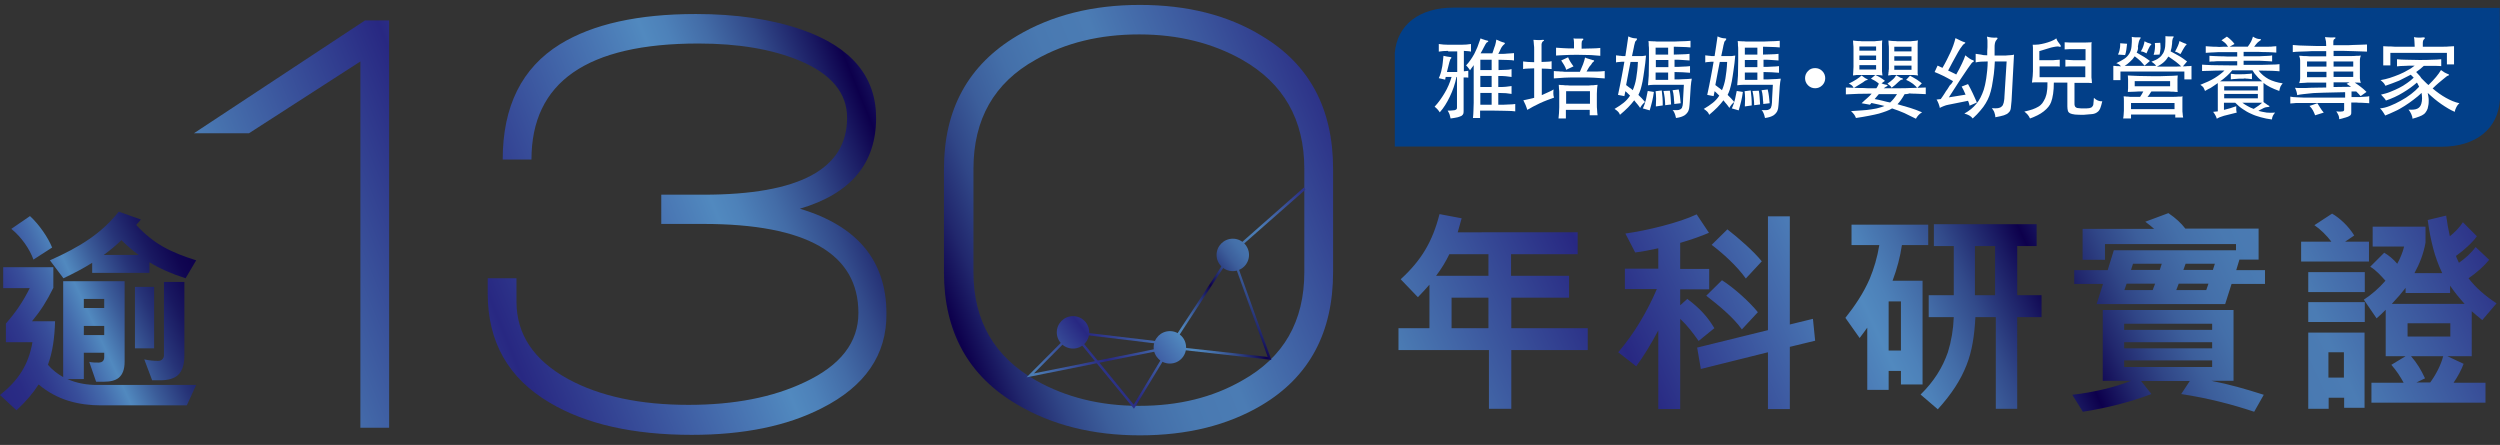 <?xml version="1.0" encoding="utf-8"?>
<!-- Generator: Adobe Illustrator 26.0.0, SVG Export Plug-In . SVG Version: 6.00 Build 0)  -->
<svg version="1.1" id="Layer_1" xmlns="http://www.w3.org/2000/svg" xmlns:xlink="http://www.w3.org/1999/xlink" x="0px" y="0px"
	 viewBox="0 0 1017 181" style="enable-background:new 0 0 1017 181;" xml:space="preserve">
<rect x="0" y="0" width="1017" height="181" fill="#333333" stroke="none"/>
<style type="text/css">
	.st0{fill:#023F88;}
	.st1{fill:url(#SVGID_1_);}
	.st2{fill:url(#SVGID_00000140715276369313392440000005322792468938969274_);}
	.st3{fill:url(#SVGID_00000004522572549190120580000001972914281856087944_);}
	.st4{fill:url(#SVGID_00000068666540623730807540000012736038775817731971_);}
	.st5{fill:url(#SVGID_00000039854179976355792120000014793725809921449609_);}
	.st6{fill:url(#SVGID_00000017510062936627619140000014334567102350597261_);}
	.st7{fill:url(#SVGID_00000168109968962036676830000017168212750720089761_);}
	.st8{fill:url(#SVGID_00000181070359014124865450000006573354684180033942_);}
	.st9{fill:#FFFFFF;}
	.st10{fill:url(#SVGID_00000102502775027342095960000008015647814559585685_);}
	.st11{fill:url(#SVGID_00000172416346941133455210000003167156294465768376_);}
</style>
<g>
	<path class="st0" d="M1016.9,3.2L591.3,3.1c-14,0-22.9,7-23.9,18.4l0,38.1L993,59.7c14.3,0,23.3-7.3,24-19.4L1016.9,3.2z"/>
	<g>
		<g>
			
				<linearGradient id="SVGID_1_" gradientUnits="userSpaceOnUse" x1="125.999" y1="168.312" x2="524.012" y2="6.696" gradientTransform="matrix(1 0 0 1 0 2)">
				<stop  offset="0" style="stop-color:#4B7CB4"/>
				<stop  offset="0.201" style="stop-color:#282882"/>
				<stop  offset="0.43" style="stop-color:#5189BF"/>
				<stop  offset="0.452" style="stop-color:#4D81B9"/>
				<stop  offset="0.486" style="stop-color:#436CA7"/>
				<stop  offset="0.528" style="stop-color:#324A8A"/>
				<stop  offset="0.575" style="stop-color:#1A1A62"/>
				<stop  offset="0.598" style="stop-color:#0D004C"/>
				<stop  offset="0.6" style="stop-color:#0E024E"/>
				<stop  offset="0.632" style="stop-color:#21276D"/>
				<stop  offset="0.665" style="stop-color:#304687"/>
				<stop  offset="0.699" style="stop-color:#3C5E9B"/>
				<stop  offset="0.736" style="stop-color:#446FA9"/>
				<stop  offset="0.776" style="stop-color:#4979B1"/>
				<stop  offset="0.825" style="stop-color:#4B7CB4"/>
				<stop  offset="0.916" style="stop-color:#3C589E"/>
				<stop  offset="1" style="stop-color:#2D3388"/>
			</linearGradient>
			<path class="st1" d="M146.6,174v-149l-45.3,29.2H78.9l69.6-45.9h9.8V174H146.6z"/>
			
				<linearGradient id="SVGID_00000114065230901540814030000014271001566252303521_" gradientUnits="userSpaceOnUse" x1="125.999" y1="168.312" x2="524.012" y2="6.696" gradientTransform="matrix(1 0 0 1 0 2)">
				<stop  offset="0" style="stop-color:#4B7CB4"/>
				<stop  offset="0.201" style="stop-color:#282882"/>
				<stop  offset="0.43" style="stop-color:#5189BF"/>
				<stop  offset="0.452" style="stop-color:#4D81B9"/>
				<stop  offset="0.486" style="stop-color:#436CA7"/>
				<stop  offset="0.528" style="stop-color:#324A8A"/>
				<stop  offset="0.575" style="stop-color:#1A1A62"/>
				<stop  offset="0.598" style="stop-color:#0D004C"/>
				<stop  offset="0.6" style="stop-color:#0E024E"/>
				<stop  offset="0.632" style="stop-color:#21276D"/>
				<stop  offset="0.665" style="stop-color:#304687"/>
				<stop  offset="0.699" style="stop-color:#3C5E9B"/>
				<stop  offset="0.736" style="stop-color:#446FA9"/>
				<stop  offset="0.776" style="stop-color:#4979B1"/>
				<stop  offset="0.825" style="stop-color:#4B7CB4"/>
				<stop  offset="0.916" style="stop-color:#3C589E"/>
				<stop  offset="1" style="stop-color:#2D3388"/>
			</linearGradient>
			<path style="fill:url(#SVGID_00000114065230901540814030000014271001566252303521_);" d="M334.2,166.1
				c-14.1,7.2-31.7,10.8-52.8,10.8c-23.9,0-43.2-4.4-57.8-13.1c-16.8-9.9-25.2-24.7-25.2-44.4v-6.2h11.7v9.5c0,13.3,7,23.8,21,31.5
				c12.9,7,29.2,10.5,49,10.5c18.6,0,34.4-3.1,47.2-9.2c14.6-6.8,21.9-16.2,21.9-28.2c0-24.1-21-36.2-63.1-36.2h-17.1V79.2h17.2
				c39,0,58.4-10.4,58.4-31.3c0-10.1-6.5-17.9-19.5-23.3c-11.1-4.6-24.8-6.9-41-6.9c-45.3,0-67.9,15.7-67.9,47.2h-11.7
				c0-21.7,7.8-37.3,23.3-46.9c13.3-8.2,31.8-12.3,55.3-12.3c16.4,0,30.8,2.1,43.1,6.4c20.1,7,30.2,19,30.2,35.9
				c0,18.5-10.3,30.8-31,36.9c23.4,7,35.2,21.2,35.2,42.6C360.8,144.3,351.9,157.2,334.2,166.1z"/>
			
				<linearGradient id="SVGID_00000028314699368967977720000010373782173619688624_" gradientUnits="userSpaceOnUse" x1="125.999" y1="168.312" x2="524.012" y2="6.696" gradientTransform="matrix(1 0 0 1 0 2)">
				<stop  offset="0" style="stop-color:#4B7CB4"/>
				<stop  offset="0.201" style="stop-color:#282882"/>
				<stop  offset="0.43" style="stop-color:#5189BF"/>
				<stop  offset="0.452" style="stop-color:#4D81B9"/>
				<stop  offset="0.486" style="stop-color:#436CA7"/>
				<stop  offset="0.528" style="stop-color:#324A8A"/>
				<stop  offset="0.575" style="stop-color:#1A1A62"/>
				<stop  offset="0.598" style="stop-color:#0D004C"/>
				<stop  offset="0.6" style="stop-color:#0E024E"/>
				<stop  offset="0.632" style="stop-color:#21276D"/>
				<stop  offset="0.665" style="stop-color:#304687"/>
				<stop  offset="0.699" style="stop-color:#3C5E9B"/>
				<stop  offset="0.736" style="stop-color:#446FA9"/>
				<stop  offset="0.776" style="stop-color:#4979B1"/>
				<stop  offset="0.825" style="stop-color:#4B7CB4"/>
				<stop  offset="0.916" style="stop-color:#3C589E"/>
				<stop  offset="1" style="stop-color:#2D3388"/>
			</linearGradient>
			<path style="fill:url(#SVGID_00000028314699368967977720000010373782173619688624_);" d="M463.7,177.1c-19.2,0-35.9-4.2-50-12.6
				C393.9,152.9,384,135,384,110.7v-42c0-24.3,9.9-42.3,29.7-54.1C427.8,6.2,444.5,2,463.7,2c19.3,0,35.9,4.2,49.6,12.6
				c19.3,11.5,29,29.5,29,54.1v42c0,24.6-9.7,42.6-29,54.1C499.5,173,483,177.1,463.7,177.1z M530.6,68.7c0-20-8.4-34.8-25.3-44.4
				c-12.1-6.8-26-10.3-41.9-10.3c-16,0-30,3.4-42.1,10.3c-16.9,9.4-25.3,24.2-25.3,44.4v42c0,19.8,8.5,34.5,25.5,44.1
				c12.1,6.8,26,10.3,41.9,10.3c16,0,29.9-3.4,41.9-10.3c16.9-9.4,25.3-24.1,25.3-44.1V68.7z"/>
		</g>
	</g>
	<g>
		
			<linearGradient id="SVGID_00000088831023024950684860000011529497392607070378_" gradientUnits="userSpaceOnUse" x1="430.907" y1="164.62" x2="534.645" y2="84.699">
			<stop  offset="0" style="stop-color:#4B7CB4"/>
			<stop  offset="0.201" style="stop-color:#282882"/>
			<stop  offset="0.43" style="stop-color:#5189BF"/>
			<stop  offset="0.452" style="stop-color:#4D81B9"/>
			<stop  offset="0.486" style="stop-color:#436CA7"/>
			<stop  offset="0.528" style="stop-color:#324A8A"/>
			<stop  offset="0.575" style="stop-color:#1A1A62"/>
			<stop  offset="0.598" style="stop-color:#0D004C"/>
			<stop  offset="0.6" style="stop-color:#0E024E"/>
			<stop  offset="0.632" style="stop-color:#21276D"/>
			<stop  offset="0.665" style="stop-color:#304687"/>
			<stop  offset="0.699" style="stop-color:#3C5E9B"/>
			<stop  offset="0.736" style="stop-color:#446FA9"/>
			<stop  offset="0.776" style="stop-color:#4979B1"/>
			<stop  offset="0.825" style="stop-color:#4B7CB4"/>
			<stop  offset="0.916" style="stop-color:#3C589E"/>
			<stop  offset="1" style="stop-color:#2D3388"/>
		</linearGradient>
		<polygon style="fill:url(#SVGID_00000088831023024950684860000011529497392607070378_);" points="461.3,166.3 436.1,135.5 
			436.9,134.9 461.2,164.6 475.4,141.1 500.7,102.5 530.4,76.3 531.1,77.1 501.4,103.2 476.3,141.6 		"/>
		
			<linearGradient id="SVGID_00000124158109474210410920000010767702019049782693_" gradientUnits="userSpaceOnUse" x1="436.34" y1="171.672" x2="540.078" y2="91.751">
			<stop  offset="0" style="stop-color:#4B7CB4"/>
			<stop  offset="0.201" style="stop-color:#282882"/>
			<stop  offset="0.43" style="stop-color:#5189BF"/>
			<stop  offset="0.452" style="stop-color:#4D81B9"/>
			<stop  offset="0.486" style="stop-color:#436CA7"/>
			<stop  offset="0.528" style="stop-color:#324A8A"/>
			<stop  offset="0.575" style="stop-color:#1A1A62"/>
			<stop  offset="0.598" style="stop-color:#0D004C"/>
			<stop  offset="0.6" style="stop-color:#0E024E"/>
			<stop  offset="0.632" style="stop-color:#21276D"/>
			<stop  offset="0.665" style="stop-color:#304687"/>
			<stop  offset="0.699" style="stop-color:#3C5E9B"/>
			<stop  offset="0.736" style="stop-color:#446FA9"/>
			<stop  offset="0.776" style="stop-color:#4979B1"/>
			<stop  offset="0.825" style="stop-color:#4B7CB4"/>
			<stop  offset="0.916" style="stop-color:#3C589E"/>
			<stop  offset="1" style="stop-color:#2D3388"/>
		</linearGradient>
		<polygon style="fill:url(#SVGID_00000124158109474210410920000010767702019049782693_);" points="417.6,153.5 436.3,134.7 
			474.1,139.2 474,140.2 436.7,135.7 420.6,151.9 475.8,140.8 515.7,145.2 500.6,103 501.5,102.7 517.2,146.4 475.9,141.8 		"/>
		
			<linearGradient id="SVGID_00000092440078990509213690000003751722451659824575_" gradientUnits="userSpaceOnUse" x1="427.772" y1="160.55" x2="531.51" y2="80.629">
			<stop  offset="0" style="stop-color:#4B7CB4"/>
			<stop  offset="0.201" style="stop-color:#282882"/>
			<stop  offset="0.43" style="stop-color:#5189BF"/>
			<stop  offset="0.452" style="stop-color:#4D81B9"/>
			<stop  offset="0.486" style="stop-color:#436CA7"/>
			<stop  offset="0.528" style="stop-color:#324A8A"/>
			<stop  offset="0.575" style="stop-color:#1A1A62"/>
			<stop  offset="0.598" style="stop-color:#0D004C"/>
			<stop  offset="0.6" style="stop-color:#0E024E"/>
			<stop  offset="0.632" style="stop-color:#21276D"/>
			<stop  offset="0.665" style="stop-color:#304687"/>
			<stop  offset="0.699" style="stop-color:#3C5E9B"/>
			<stop  offset="0.736" style="stop-color:#446FA9"/>
			<stop  offset="0.776" style="stop-color:#4979B1"/>
			<stop  offset="0.825" style="stop-color:#4B7CB4"/>
			<stop  offset="0.916" style="stop-color:#3C589E"/>
			<stop  offset="1" style="stop-color:#2D3388"/>
		</linearGradient>
		<circle style="fill:url(#SVGID_00000092440078990509213690000003751722451659824575_);" cx="501.5" cy="103.7" r="6.6"/>
		
			<linearGradient id="SVGID_00000183948082619440198590000018098613203923804832_" gradientUnits="userSpaceOnUse" x1="418.775" y1="148.872" x2="522.513" y2="68.951">
			<stop  offset="0" style="stop-color:#4B7CB4"/>
			<stop  offset="0.201" style="stop-color:#282882"/>
			<stop  offset="0.43" style="stop-color:#5189BF"/>
			<stop  offset="0.452" style="stop-color:#4D81B9"/>
			<stop  offset="0.486" style="stop-color:#436CA7"/>
			<stop  offset="0.528" style="stop-color:#324A8A"/>
			<stop  offset="0.575" style="stop-color:#1A1A62"/>
			<stop  offset="0.598" style="stop-color:#0D004C"/>
			<stop  offset="0.6" style="stop-color:#0E024E"/>
			<stop  offset="0.632" style="stop-color:#21276D"/>
			<stop  offset="0.665" style="stop-color:#304687"/>
			<stop  offset="0.699" style="stop-color:#3C5E9B"/>
			<stop  offset="0.736" style="stop-color:#446FA9"/>
			<stop  offset="0.776" style="stop-color:#4979B1"/>
			<stop  offset="0.825" style="stop-color:#4B7CB4"/>
			<stop  offset="0.916" style="stop-color:#3C589E"/>
			<stop  offset="1" style="stop-color:#2D3388"/>
		</linearGradient>
		<circle style="fill:url(#SVGID_00000183948082619440198590000018098613203923804832_);" cx="436.5" cy="135.2" r="6.6"/>
		
			<linearGradient id="SVGID_00000091706662950767413630000009982113784527040143_" gradientUnits="userSpaceOnUse" x1="436.384" y1="171.729" x2="540.123" y2="91.809">
			<stop  offset="0" style="stop-color:#4B7CB4"/>
			<stop  offset="0.201" style="stop-color:#282882"/>
			<stop  offset="0.43" style="stop-color:#5189BF"/>
			<stop  offset="0.452" style="stop-color:#4D81B9"/>
			<stop  offset="0.486" style="stop-color:#436CA7"/>
			<stop  offset="0.528" style="stop-color:#324A8A"/>
			<stop  offset="0.575" style="stop-color:#1A1A62"/>
			<stop  offset="0.598" style="stop-color:#0D004C"/>
			<stop  offset="0.6" style="stop-color:#0E024E"/>
			<stop  offset="0.632" style="stop-color:#21276D"/>
			<stop  offset="0.665" style="stop-color:#304687"/>
			<stop  offset="0.699" style="stop-color:#3C5E9B"/>
			<stop  offset="0.736" style="stop-color:#446FA9"/>
			<stop  offset="0.776" style="stop-color:#4979B1"/>
			<stop  offset="0.825" style="stop-color:#4B7CB4"/>
			<stop  offset="0.916" style="stop-color:#3C589E"/>
			<stop  offset="1" style="stop-color:#2D3388"/>
		</linearGradient>
		<circle style="fill:url(#SVGID_00000091706662950767413630000009982113784527040143_);" cx="475.9" cy="141.3" r="6.6"/>
	</g>
	<g>
		<path class="st9" d="M589.1,20.7c-1.4,0-2.6,0.1-3.8,0.3v-3.1c1.2,0.2,2.5,0.3,3.8,0.3h5.5c1.3,0,2.6-0.1,3.8-0.3v3.1
			c-0.5-0.1-1-0.2-1.4-0.2c-0.5,0-1-0.1-1.5-0.1v8.3c0.3,0,0.7-0.1,1-0.1c0.3,0,0.6-0.1,0.8-0.1v2.8c-0.3,0-0.5-0.1-0.9-0.1
			c-0.3,0-0.6,0-1,0v13.4c0,0.5,0,1-0.1,1.3c-0.1,0.3-0.3,0.6-0.7,0.9c-0.4,0.2-0.9,0.4-1.6,0.6c-0.7,0.2-1.7,0.3-2.9,0.5
			c-0.1-0.6-0.3-1.1-0.4-1.6c-0.2-0.5-0.4-1-0.8-1.6c0.9,0,1.6,0,2.1-0.1c0.5,0,0.9-0.1,1.1-0.2c0.3-0.1,0.4-0.3,0.5-0.4
			c0.1-0.2,0.1-0.4,0.1-0.7V31.3h-0.2c-0.6,2.9-1.5,5.5-2.7,8c-1.2,2.5-2.5,4.6-4.1,6.4c-0.5-0.8-1.2-1.6-2.1-2.3
			c1.6-1.7,2.9-3.6,4.1-5.6c1.2-2,2.1-4.1,2.8-6.5h-2.4l-0.2,1.1l-2.6-0.6c0.3-0.6,0.5-1.2,0.7-1.8c0.2-0.6,0.4-1.3,0.5-2
			c0.2-0.7,0.3-1.5,0.4-2.4c0.1-0.9,0.2-1.8,0.3-2.9c0.5,0.1,1,0.2,1.4,0.3c0.5,0.1,0.9,0.1,1.4,0.2c0.5,0,0.6,0.3,0.1,0.8
			c-0.1,0.1-0.2,0.2-0.2,0.4c-0.1,0.2-0.2,0.5-0.3,0.9c-0.1,0.4-0.2,0.9-0.4,1.6c-0.2,0.6-0.3,1.4-0.6,2.4h4.2v-8.4H589.1z
			 M602.2,48h-3c0.1-1.1,0.2-2.1,0.2-3c0-0.9,0.1-2,0.1-3.2V26.5c-0.3,0.4-0.5,0.8-0.8,1.1c-0.3,0.4-0.5,0.7-0.7,1
			c-0.2-0.4-0.5-0.7-0.7-1c-0.2-0.3-0.5-0.6-0.9-1c0.7-0.7,1.3-1.5,1.8-2.2c0.5-0.7,1-1.5,1.5-2.4c0.4-0.9,0.9-1.8,1.3-2.8
			c0.4-1,0.8-2.2,1.3-3.6c0.4,0.2,0.8,0.4,1.3,0.5c0.5,0.2,0.9,0.3,1.4,0.4c0.6,0.1,0.6,0.4,0,0.7c-0.1,0-0.2,0.1-0.3,0.2
			c-0.1,0.1-0.2,0.3-0.4,0.6c-0.2,0.3-0.4,0.7-0.7,1.3c-0.3,0.6-0.7,1.4-1.3,2.4h4.8c0.2-0.7,0.5-1.3,0.6-1.8c0.2-0.5,0.3-1,0.5-1.4
			c0.1-0.4,0.2-0.8,0.3-1.2c0.1-0.4,0.1-0.8,0.2-1.2c0.6,0.2,1.1,0.5,1.6,0.7c0.5,0.2,1,0.4,1.5,0.5c0.2,0,0.3,0.2,0.4,0.3
			c0,0.2-0.1,0.3-0.5,0.6c-0.1,0.1-0.2,0.2-0.3,0.3c-0.1,0.1-0.2,0.3-0.4,0.5c-0.2,0.3-0.4,0.6-0.6,1.1c-0.2,0.5-0.5,1.1-0.9,1.8
			c0.5,0,1.1,0,1.7,0c0.6,0,1.2,0,1.8-0.1c0.6,0,1.1-0.1,1.6-0.1c0.5,0,0.9-0.1,1.3-0.1v3c-0.6-0.1-1.5-0.2-2.5-0.2
			c-1.1,0-2.3-0.1-3.8-0.1v4.2c1.1,0,2.1-0.1,3-0.1c0.9,0,1.7-0.1,2.3-0.3v3.2c-0.6-0.1-1.4-0.2-2.4-0.3c-0.9-0.1-1.9-0.1-3-0.1v4.5
			c1,0,2,0,3-0.1c1-0.1,1.8-0.2,2.4-0.3v3.2c-0.6-0.1-1.3-0.2-2.3-0.3c-1,0-2-0.1-3.1-0.1v4.8c1.7,0,3.1,0,4.2-0.1
			c1.1,0,2-0.1,2.7-0.2v3c-0.8-0.1-1.8-0.2-3.1-0.2c-1.3,0-3-0.1-5.3-0.1h-5.9V48z M602.2,28.5h4.6v-4.2h-4.6V28.5z M602.2,35.4h4.6
			v-4.5h-4.6V35.4z M602.2,42.6h4.6v-4.8h-4.6V42.6z"/>
		<path class="st9" d="M627.2,38.7c0.7-0.3,1.4-0.6,2.2-1c0.8-0.3,1.7-0.8,2.6-1.3c-0.1,0.6-0.1,1.1-0.1,1.7c0,0.6,0.1,1.1,0.3,1.6
			c-1.9,0.7-3.9,1.4-5.8,2.3c-1.9,0.9-3.6,1.8-5.1,2.7c-0.2-0.6-0.4-1.3-0.7-2c-0.3-0.7-0.6-1.3-0.9-1.9c0.8-0.2,1.6-0.3,2.3-0.5
			c0.7-0.2,1.4-0.3,2.1-0.5v-12c-0.9,0-1.8,0.1-2.6,0.1c-0.8,0-1.4,0.1-1.9,0.2V25c0.6,0.1,1.2,0.1,2,0.2c0.7,0,1.6,0.1,2.5,0.1
			v-2.4c0-1,0-1.9,0-2.7c0-0.7,0-1.4-0.1-1.9c0-0.5-0.1-0.9-0.1-1.3c0-0.3-0.1-0.6-0.1-0.8c0.6,0,1.2,0.1,1.9,0.1
			c0.7,0,1.3,0,1.9-0.1c0.3,0,0.5,0,0.5,0.2c0,0.1-0.1,0.3-0.4,0.4c-0.1,0.1-0.3,0.2-0.4,0.5c-0.1,0.3-0.2,0.5-0.2,0.7v7.2
			c0.8,0,1.6-0.1,2.3-0.1c0.7,0,1.3-0.1,1.8-0.2v3.2c-1.1-0.1-2.4-0.2-4-0.2V38.7z M645.4,29.1c1.6,0,3,0,4.2,0
			c1.2,0,2.2-0.1,3.2-0.2v3c-1.3-0.1-2.8-0.2-4.4-0.3c-1.6-0.1-3.6-0.1-6-0.1c-2.3,0-4.3,0-6,0.1c-1.7,0.1-3.1,0.2-4.3,0.3v-3
			c0.4,0,0.8,0.1,1.2,0.1c0.5,0,1,0,1.5,0.1c0.5,0,1.1,0,1.6,0.1c0.6,0,1.1,0,1.6,0h4.7c0.5-1.1,0.9-2.1,1.3-3.1
			c0.4-1,0.6-1.9,0.8-2.7c0.2,0.1,0.4,0.2,0.7,0.3c0.3,0.1,0.6,0.2,1,0.3c0.3,0.1,0.7,0.2,1,0.3c0.3,0.1,0.5,0.2,0.7,0.2
			c0.2,0,0.3,0.1,0.3,0.3c0,0.1-0.2,0.3-0.4,0.4c-0.2,0.1-0.5,0.5-0.9,1.2C646.6,26.9,646.1,27.9,645.4,29.1z M643.4,19.8
			c1.7,0,3.1-0.1,4.3-0.1c1.2,0,2.3-0.1,3.3-0.2v3.2c-1.1-0.1-2.4-0.2-3.8-0.3c-1.4,0-3.2-0.1-5.2-0.1c-2.1,0-3.8,0-5.2,0.1
			c-1.4,0.1-2.7,0.1-3.8,0.2v-3.2c0.9,0.1,2,0.1,3.1,0.2c1.2,0.1,2.6,0.1,4.2,0.1c0-1.1,0-1.9,0-2.4c0-0.6-0.1-1.1-0.2-1.7
			c0.2,0,0.4,0.1,0.7,0.1c0.3,0,0.6,0,0.9,0c0.3,0,0.7,0,1,0c0.3,0,0.6,0,0.9,0c0.3,0,0.5,0,0.5,0.2c0,0.1,0,0.3-0.3,0.5
			c-0.3,0.2-0.4,0.6-0.4,1.3V19.8z M637.1,48.2H634c0.1-0.8,0.1-1.5,0.2-2.2c0-0.7,0.1-1.5,0.1-2.3v-5.6c0-0.6,0-1.3-0.1-2
			c0-0.7-0.1-1.2-0.1-1.6c0.3,0,0.7,0.1,1.1,0.1c0.4,0,0.9,0,1.4,0.1c0.6,0,1.3,0,2.1,0.1c0.8,0,1.9,0,3.2,0c1.3,0,2.4,0,3.2,0
			c0.9,0,1.6,0,2.2-0.1c0.6,0,1.1,0,1.5-0.1c0.4,0,0.8-0.1,1.1-0.1c-0.1,0.4-0.1,0.9-0.2,1.6c0,0.7-0.1,1.4-0.1,2v4.3
			c0,0.8,0,1.6,0.1,2.3c0,0.7,0.1,1.4,0.2,2.2h-3.2v-2.2h-9.7V48.2z M637.1,28.4c-0.1-0.6-0.4-1.2-0.8-1.9c-0.4-0.7-0.8-1.3-1.2-1.9
			l2.8-1.3c0.2,0.5,0.5,1.1,0.9,1.8c0.4,0.7,0.9,1.3,1.3,1.9L637.1,28.4z M646.8,37.1h-9.7v5.1h9.7V37.1z"/>
		<path class="st9" d="M664.8,40.8c-0.7,0.9-1.5,1.9-2.5,2.9c-1,1-2.1,2-3.3,3c-0.2-0.6-0.5-1-0.8-1.3c-0.3-0.3-0.8-0.7-1.4-1.1
			c1.4-0.8,2.7-1.7,3.7-2.5c1-0.8,1.9-1.8,2.6-2.9c-0.3-0.3-0.6-0.6-0.9-0.9c-0.3-0.3-0.6-0.6-1-0.9c-0.1,0.3-0.1,0.7-0.2,1
			c-0.1,0.3-0.1,0.7-0.2,1l-2.6-0.5c0.6-2.8,1.1-5.2,1.5-7.4c0.4-2.2,0.8-4.2,1.1-6.1c-0.7,0-1.3,0-1.9,0.1c-0.6,0-1.1,0.1-1.5,0.2
			v-2.9c0.2,0,0.5,0.1,0.7,0.1c0.2,0,0.5,0,0.8,0.1c0.3,0,0.6,0,1,0.1c0.4,0,0.8,0,1.3,0c0.2-1.3,0.4-2.6,0.6-3.9
			c0.2-1.3,0.4-2.6,0.6-4.1c0.6,0.3,1.2,0.5,1.6,0.6c0.4,0.1,0.9,0.2,1.4,0.2c0.7,0,0.7,0.3,0.2,0.9c-0.1,0.1-0.2,0.2-0.3,0.3
			s-0.2,0.4-0.3,0.9c-0.1,0.4-0.3,1-0.4,1.8c-0.2,0.8-0.4,1.9-0.7,3.3c1,0,1.8,0,2.4,0c0.6,0,1.1,0,1.5,0c0.4,0,0.7,0,1-0.1
			c0.2,0,0.5-0.1,0.8-0.1c-0.2,2.2-0.4,4.2-0.7,6c-0.2,1.7-0.5,3.2-0.7,4.5c-0.3,1.3-0.5,2.4-0.8,3.3c-0.3,0.9-0.6,1.6-0.9,2.2
			c0.5,0.5,1,1,1.4,1.4c0.4,0.5,0.9,1,1.3,1.5c-0.7,0.5-1.4,1.3-2,2.4c-0.3-0.5-0.7-1-1.1-1.5C665.6,41.9,665.2,41.3,664.8,40.8z
			 M664.2,36.7c0.6-1.4,1.1-3,1.4-4.8c0.3-1.8,0.6-4.1,0.7-6.7h-3c-0.2,1.2-0.5,2.5-0.8,4.1c-0.3,1.5-0.6,3.3-1,5.3
			c0.4,0.3,0.9,0.7,1.3,1C663.4,35.9,663.8,36.3,664.2,36.7z M672.8,37.4c-0.2,1.4-0.4,2.6-0.7,3.8c-0.3,1.2-0.6,2.4-1,3.7l-2.8-0.8
			c0.6-1.2,1-2.5,1.3-3.7c0.3-1.3,0.5-2.4,0.7-3.4L672.8,37.4z M681.2,22.2c1.1,0,2.2-0.1,3.2-0.1c1,0,2-0.1,2.9-0.2v2.7
			c-0.9-0.1-1.8-0.1-2.9-0.2s-2.1-0.1-3.2-0.1v2.9c1.3,0,2.4,0,3.4-0.1c1,0,2-0.1,2.9-0.2v2.7c-0.9-0.1-1.9-0.1-3-0.2
			c-1.1,0-2.2-0.1-3.3-0.1v3c1.4,0,2.7,0,3.8-0.1c1.1,0,2.2-0.1,3.2-0.2c0,0.3-0.1,0.8-0.2,1.3c-0.1,0.6-0.1,1.1-0.2,1.8
			c-0.1,2-0.2,3.5-0.3,4.7c-0.1,1.2-0.1,2.2-0.2,2.9c-0.1,0.7-0.1,1.2-0.2,1.6c-0.1,0.3-0.2,0.6-0.3,0.9c-0.3,0.6-0.8,1.2-1.5,1.7
			c-0.8,0.5-1.9,0.9-3.5,1.1c-0.1-0.5-0.2-0.9-0.3-1.2c-0.1-0.3-0.2-0.6-0.3-0.8c-0.1-0.2-0.2-0.4-0.3-0.6c-0.1-0.2-0.3-0.4-0.5-0.6
			c0.8,0,1.4,0,1.9,0c0.5,0,0.9-0.1,1.2-0.3c0.3-0.1,0.5-0.4,0.7-0.6c0.1-0.3,0.2-0.6,0.3-1c0.1-0.6,0.2-1.5,0.2-2.9
			c0.1-1.3,0.2-3.2,0.3-5.5h-8.3c-1.7,0-3,0-3.9,0c-0.9,0-1.7,0.1-2.4,0.2c0.1-0.9,0.2-2.2,0.3-3.9c0-1.8,0.1-3.8,0.1-6.2
			c0-0.8,0-1.6,0-2.3c0-0.7,0-1.3,0-2c0-0.6,0-1.2-0.1-1.8c0-0.6,0-1.2-0.1-1.8c0.5,0,1.1,0.1,1.6,0.1c0.6,0,1.2,0,1.8,0.1
			c0.6,0,1.4,0,2.1,0c0.8,0,1.7,0,2.7,0c1.9,0,3.6,0,4.9-0.1c1.4,0,2.7-0.1,4-0.2v2.7c-1.2-0.1-2.3-0.2-3.5-0.2
			c-1.2,0-2.3-0.1-3.3-0.1V22.2z M673.6,43.3c0-1,0.1-2,0.1-3.2c0-1.1-0.1-2.2-0.2-3l2.5-0.3c0.1,0.9,0.2,1.9,0.3,2.9
			c0.1,1.1,0.1,2.1,0.1,3.2L673.6,43.3z M678.6,22.2v-2.8h-5.1v2.8H678.6z M673.6,24.4v2.9h5.1v-2.9H673.6z M678.6,29.5h-5.1v3h5.1
			V29.5z M677.4,42.8c0-1-0.1-2-0.2-3c-0.1-0.9-0.3-1.9-0.5-2.8l2.6-0.1c0.1,0.9,0.3,1.7,0.3,2.6c0.1,0.8,0.1,1.8,0.2,3L677.4,42.8z
			 M681.1,42.3c0-0.4,0-0.9-0.1-1.4c0-0.5-0.1-1-0.1-1.5c-0.1-0.5-0.1-1-0.2-1.5c-0.1-0.5-0.2-0.9-0.3-1.2l2.5-0.3
			c0.2,0.9,0.4,1.8,0.5,2.7c0.1,0.9,0.2,1.8,0.3,2.9L681.1,42.3z"/>
		<path class="st9" d="M701.1,40.8c-0.7,0.9-1.5,1.9-2.5,2.9c-1,1-2.1,2-3.3,3c-0.2-0.6-0.5-1-0.8-1.3c-0.3-0.3-0.8-0.7-1.4-1.1
			c1.4-0.8,2.7-1.7,3.7-2.5c1-0.8,1.9-1.8,2.6-2.9c-0.3-0.3-0.6-0.6-0.9-0.9c-0.3-0.3-0.6-0.6-1-0.9c-0.1,0.3-0.1,0.7-0.2,1
			c-0.1,0.3-0.1,0.7-0.2,1l-2.6-0.5c0.6-2.8,1.1-5.2,1.5-7.4c0.4-2.2,0.8-4.2,1.1-6.1c-0.7,0-1.3,0-1.9,0.1c-0.6,0-1.1,0.1-1.5,0.2
			v-2.9c0.2,0,0.5,0.1,0.7,0.1c0.2,0,0.5,0,0.8,0.1c0.3,0,0.6,0,1,0.1c0.4,0,0.8,0,1.3,0c0.2-1.3,0.4-2.6,0.6-3.9
			c0.2-1.3,0.4-2.6,0.6-4.1c0.6,0.3,1.2,0.5,1.6,0.6c0.4,0.1,0.9,0.2,1.4,0.2c0.7,0,0.7,0.3,0.2,0.9c-0.1,0.1-0.2,0.2-0.3,0.3
			c-0.1,0.1-0.2,0.4-0.3,0.9c-0.1,0.4-0.3,1-0.4,1.8c-0.2,0.8-0.4,1.9-0.7,3.3c1,0,1.8,0,2.4,0c0.6,0,1.1,0,1.5,0c0.4,0,0.7,0,1-0.1
			c0.2,0,0.5-0.1,0.8-0.1c-0.2,2.2-0.4,4.2-0.7,6c-0.2,1.7-0.5,3.2-0.7,4.5c-0.3,1.3-0.5,2.4-0.8,3.3c-0.3,0.9-0.6,1.6-0.9,2.2
			c0.5,0.5,1,1,1.4,1.4c0.4,0.5,0.9,1,1.3,1.5c-0.7,0.5-1.4,1.3-2,2.4c-0.3-0.5-0.7-1-1.1-1.5C701.9,41.9,701.5,41.3,701.1,40.8z
			 M700.5,36.7c0.6-1.4,1.1-3,1.4-4.8c0.3-1.8,0.6-4.1,0.7-6.7h-3c-0.2,1.2-0.5,2.5-0.8,4.1c-0.3,1.5-0.6,3.3-1,5.3
			c0.4,0.3,0.9,0.7,1.3,1C699.6,35.9,700,36.3,700.5,36.7z M709,37.4c-0.2,1.4-0.4,2.6-0.7,3.8c-0.3,1.2-0.6,2.4-1,3.7l-2.8-0.8
			c0.6-1.2,1-2.5,1.3-3.7c0.3-1.3,0.5-2.4,0.7-3.4L709,37.4z M717.4,22.2c1.1,0,2.2-0.1,3.2-0.1c1,0,2-0.1,2.9-0.2v2.7
			c-0.9-0.1-1.8-0.1-2.9-0.2s-2.1-0.1-3.2-0.1v2.9c1.3,0,2.4,0,3.4-0.1c1,0,2-0.1,2.9-0.2v2.7c-0.9-0.1-1.9-0.1-3-0.2
			c-1.1,0-2.2-0.1-3.3-0.1v3c1.4,0,2.7,0,3.8-0.1c1.1,0,2.2-0.1,3.2-0.2c0,0.3-0.1,0.8-0.2,1.3c-0.1,0.6-0.1,1.1-0.2,1.8
			c-0.1,2-0.2,3.5-0.3,4.7c-0.1,1.2-0.1,2.2-0.2,2.9c-0.1,0.7-0.1,1.2-0.2,1.6c-0.1,0.3-0.2,0.6-0.3,0.9c-0.3,0.6-0.8,1.2-1.5,1.7
			c-0.8,0.5-1.9,0.9-3.5,1.1c-0.1-0.5-0.2-0.9-0.3-1.2c-0.1-0.3-0.2-0.6-0.3-0.8c-0.1-0.2-0.2-0.4-0.3-0.6c-0.1-0.2-0.3-0.4-0.5-0.6
			c0.8,0,1.4,0,1.9,0c0.5,0,0.9-0.1,1.2-0.3c0.3-0.1,0.5-0.4,0.7-0.6c0.1-0.3,0.2-0.6,0.3-1c0.1-0.6,0.2-1.5,0.2-2.9
			c0.1-1.3,0.2-3.2,0.3-5.5H713c-1.7,0-3,0-3.9,0c-0.9,0-1.7,0.1-2.4,0.2c0.1-0.9,0.2-2.2,0.3-3.9c0-1.8,0.1-3.8,0.1-6.2
			c0-0.8,0-1.6,0-2.3c0-0.7,0-1.3,0-2c0-0.6,0-1.2-0.1-1.8c0-0.6,0-1.2-0.1-1.8c0.5,0,1.1,0.1,1.6,0.1s1.2,0,1.8,0.1
			c0.6,0,1.4,0,2.1,0c0.8,0,1.7,0,2.7,0c1.9,0,3.6,0,4.9-0.1c1.4,0,2.7-0.1,4-0.2v2.7c-1.2-0.1-2.3-0.2-3.5-0.2
			c-1.2,0-2.3-0.1-3.3-0.1V22.2z M709.8,43.3c0-1,0.1-2,0.1-3.2c0-1.1-0.1-2.2-0.2-3l2.5-0.3c0.1,0.9,0.2,1.9,0.3,2.9
			c0.1,1.1,0.1,2.1,0.1,3.2L709.8,43.3z M714.9,22.2v-2.8h-5.1v2.8H714.9z M709.8,24.4v2.9h5.1v-2.9H709.8z M714.9,29.5h-5.1v3h5.1
			V29.5z M713.6,42.8c0-1-0.1-2-0.2-3c-0.1-0.9-0.3-1.9-0.5-2.8l2.6-0.1c0.1,0.9,0.3,1.7,0.3,2.6c0.1,0.8,0.1,1.8,0.2,3L713.6,42.8z
			 M717.3,42.3c0-0.4,0-0.9-0.1-1.4c0-0.5-0.1-1-0.1-1.5c-0.1-0.5-0.1-1-0.2-1.5c-0.1-0.5-0.2-0.9-0.3-1.2l2.5-0.3
			c0.2,0.9,0.4,1.8,0.5,2.7c0.1,0.9,0.2,1.8,0.3,2.9L717.3,42.3z"/>
		<path class="st9" d="M738.4,27.7c1.1,0,2.1,0.4,2.9,1.2c0.8,0.8,1.2,1.8,1.2,2.9c0,1.1-0.4,2.1-1.2,2.9c-0.8,0.8-1.8,1.2-2.9,1.2
			c-1.1,0-2.1-0.4-2.9-1.2c-0.8-0.8-1.2-1.8-1.2-2.9c0-1.1,0.4-2.1,1.2-2.9C736.2,28.1,737.2,27.7,738.4,27.7z"/>
		<path class="st9" d="M774.8,38.3c-0.5,0.9-1,1.7-1.5,2.4c-0.5,0.7-1,1.3-1.4,1.7c1.8,0.5,3.6,1,5.2,1.5c1.6,0.5,3.2,1.1,4.8,1.8
			c-1.1,0.6-1.9,1.5-2.5,2.6c-1.6-0.8-3.2-1.6-4.7-2.3c-1.6-0.7-3.2-1.3-5-1.9c-0.7,0.4-1.4,0.8-2.3,1.1c-0.9,0.3-1.9,0.7-3,1
			c-1.2,0.3-2.5,0.6-4.1,0.9c-1.5,0.3-3.3,0.6-5.3,0.9c-0.2-0.6-0.5-1.1-0.8-1.5c-0.3-0.4-0.7-0.8-1.2-1.3c1.6-0.1,3.1-0.2,4.5-0.3
			s2.6-0.2,3.7-0.4s2.1-0.3,3-0.6c0.9-0.2,1.7-0.5,2.4-0.8c-0.8-0.2-1.7-0.4-2.5-0.6c-0.9-0.2-1.8-0.4-2.8-0.6l-0.6,0.7l-3.4-0.6
			c0.8-0.8,1.6-1.5,2.3-2.1c0.7-0.6,1.3-1.2,1.8-1.8c-3.7,0-7.2,0.1-10.5,0.3v-2.8c0.7,0,1.5,0.1,2.4,0.1c0.9,0,1.9,0.1,3,0.1
			c1.1,0,2.2,0,3.4,0.1c1.2,0,2.4,0,3.6,0c0.3-0.4,0.5-0.7,0.6-1c0.2-0.3,0.3-0.6,0.4-0.9c-0.5-0.4-1-0.8-1.5-1.1
			c-0.5-0.3-1.1-0.6-1.7-0.9l1.8-1.5c0.8,0.4,1.5,0.7,2.1,1.1c0.6,0.4,1.2,0.8,1.8,1.3l-1.4,1c0.7,0.3,1.3,0.5,2,0.6
			c0.3,0,0.5,0.2,0.5,0.3s-0.2,0.3-0.7,0.5c-0.2,0.1-0.5,0.3-0.9,0.6c2.3,0,4.3,0,6.1,0c1.8,0,3.3,0,4.7-0.1c1.4,0,2.5-0.1,3.6-0.1
			c1,0,1.9-0.1,2.7-0.1v2.7c-0.7,0-1.4-0.1-2.2-0.1c-0.8,0-1.5-0.1-2.3-0.1c-0.7,0-1.5,0-2.1-0.1C775.9,38.3,775.3,38.3,774.8,38.3z
			 M759.4,32.1c0.3,0.1,0.4,0.2,0.4,0.3c0,0.1-0.2,0.2-0.4,0.2c-0.2,0-0.5,0.1-0.7,0.3c-0.2,0.1-0.5,0.3-0.7,0.5
			c-0.7,0.4-1.4,0.9-2.1,1.3c-0.7,0.4-1.3,0.8-1.8,1.1c-0.2-0.4-0.4-0.7-0.7-1c-0.3-0.3-0.7-0.5-1.3-0.8c1.2-0.6,2.2-1.1,3.1-1.7
			c0.9-0.6,1.6-1.1,2.1-1.6c0.4,0.3,0.8,0.6,1.2,0.9C758.8,31.8,759.1,32,759.4,32.1z M765.8,30.7c-0.3,0-0.6-0.1-0.9-0.1
			c-0.3,0-0.7-0.1-1.2-0.1c-0.5,0-1,0-1.6,0c-0.6,0-1.4,0-2.3,0c-0.9,0-1.7,0-2.4,0c-0.6,0-1.2,0-1.6,0c-0.4,0-0.8,0-1.1,0.1
			c-0.3,0-0.6,0.1-0.9,0.1c0-0.3,0.1-0.9,0.1-1.5c0-0.7,0.1-1.3,0.1-2V20c0-0.7,0-1.3-0.1-2c0-0.7-0.1-1.2-0.1-1.5
			c0.3,0,0.6,0.1,0.9,0.1c0.3,0,0.7,0.1,1.2,0.1c0.5,0,1,0,1.6,0.1c0.6,0,1.4,0,2.2,0c0.8,0,1.4,0,2,0c0.6,0,1.1,0,1.6-0.1
			c0.5,0,0.9-0.1,1.3-0.1c0.4,0,0.8-0.1,1.1-0.2c0,0.3-0.1,0.8-0.1,1.5c0,0.7,0,1.3,0,2v7.1c0,0.6,0,1.3,0,2
			C765.7,29.8,765.7,30.3,765.8,30.7z M763.2,18.9h-6.8v1.7h6.8V18.9z M763.2,22.6h-6.8v1.8h6.8V22.6z M763.2,26.5h-6.8v1.8h6.8
			V26.5z M768.9,41.7c1-0.9,1.9-2,2.8-3.4h-7.4l-1.7,2c1.1,0.2,2.2,0.4,3.3,0.7C766.9,41.3,768,41.5,768.9,41.7z M773.7,31.8
			c0.2,0,0.4,0.2,0.4,0.3c0,0.2-0.1,0.3-0.4,0.3c-0.3,0-0.5,0.2-0.7,0.3c-0.2,0.2-0.5,0.4-0.7,0.6c-0.6,0.5-1,1-1.4,1.3
			c-0.4,0.3-0.9,0.7-1.4,1.1c-0.2-0.4-0.4-0.7-0.7-0.9c-0.2-0.2-0.6-0.5-1-0.8c0.9-0.6,1.7-1.2,2.2-1.7c0.6-0.5,1-1.1,1.4-1.7
			c0.5,0.3,0.9,0.6,1.2,0.7C772.9,31.6,773.3,31.7,773.7,31.8z M780.3,30.7c-0.3,0-0.6-0.1-0.9-0.1c-0.3,0-0.7-0.1-1.2-0.1
			c-0.5,0-1,0-1.7,0c-0.7,0-1.4,0-2.3,0c-1,0-1.8,0-2.5,0c-0.7,0-1.2,0-1.6,0c-0.4,0-0.8,0-1.1,0.1c-0.3,0-0.6,0.1-0.9,0.1
			c0-0.2,0-0.4,0.1-0.7c0-0.3,0-0.6,0.1-0.9c0-0.3,0-0.6,0.1-1c0-0.3,0-0.7,0-1V20c0-0.7,0-1.3-0.1-2c0-0.7-0.1-1.2-0.1-1.5
			c0.3,0,0.6,0.1,0.9,0.1c0.3,0,0.7,0.1,1.2,0.1c0.5,0,1,0,1.6,0.1c0.6,0,1.4,0,2.3,0c0.9,0,1.6,0,2.2,0c0.6,0,1.2,0,1.6-0.1
			c0.5,0,0.9-0.1,1.2-0.1c0.3,0,0.7-0.1,1-0.2c0,0.3-0.1,0.8-0.1,1.5c0,0.7,0,1.4,0,2v7.2c0,0.3,0,0.6,0,1c0,0.4,0,0.7,0,1
			c0,0.3,0,0.6,0,0.9C780.2,30.3,780.2,30.6,780.3,30.7z M777.6,19h-7v1.9h7V19z M777.6,22.9h-7v1.8h7V22.9z M777.6,26.7h-7v1.7h7
			V26.7z M779.9,35.8c-0.4-0.6-1-1.1-1.7-1.7c-0.7-0.5-1.6-1.1-2.8-1.6l1.6-1.7c1,0.5,1.9,1.1,2.8,1.6c0.9,0.6,1.5,1.1,2,1.5
			L779.9,35.8z"/>
		<path class="st9" d="M794.5,33c-1.5-0.8-2.8-1.6-4.1-2.2c-1.2-0.6-2.4-1.1-3.4-1.5l1.2-2.6c0.3,0.1,0.6,0.2,0.9,0.4
			c0.3,0.1,0.7,0.3,1.1,0.5c1.3-2.2,2.3-4.3,3.2-6.2c0.9-1.9,1.6-3.9,2.1-5.9c0.3,0.2,0.6,0.3,1,0.5c0.3,0.2,0.7,0.3,1,0.5
			c0.3,0.1,0.6,0.3,0.9,0.4c0.3,0.1,0.5,0.2,0.6,0.2c0.4,0.1,0.5,0.2,0.5,0.3c0,0.1-0.1,0.2-0.4,0.4c-0.2,0.1-0.4,0.3-0.6,0.5
			c-0.2,0.3-0.6,0.8-1.1,1.5c-0.5,0.8-1.1,1.8-1.9,3.3c-0.8,1.4-1.8,3.3-3,5.6c0.6,0.3,1.2,0.5,1.7,0.8c0.6,0.3,1.1,0.5,1.6,0.8
			c0.9-1.5,1.6-3,2.3-4.4c0.7-1.4,1.1-2.5,1.4-3.4c0.6,0.5,1.1,0.9,1.7,1.3c0.6,0.4,1,0.6,1.4,0.7c0.3,0.1,0.4,0.2,0.4,0.4
			c0,0.1-0.2,0.2-0.5,0.4c-0.1,0-0.3,0.2-0.6,0.6c-0.3,0.4-0.8,1.1-1.5,2.1c-0.7,1-1.7,2.5-2.9,4.3c-1.2,1.9-2.8,4.3-4.7,7.3
			l6.8-1.1c-0.3-0.6-0.5-1.2-0.8-1.8c-0.3-0.6-0.6-1.1-0.8-1.5l2.6-1c0.7,1.2,1.3,2.5,1.9,3.7c0.6,1.2,1.1,2.5,1.7,3.8l-3,1.3
			c0-0.3-0.1-0.6-0.2-0.9c-0.1-0.3-0.2-0.7-0.4-1.1l-8,1.6c-0.6,0.1-1.3,0.3-2,0.6c-0.7,0.3-1.2,0.5-1.5,0.7c0-0.3-0.1-0.6-0.2-0.9
			c-0.1-0.3-0.2-0.6-0.3-0.9c-0.1-0.3-0.3-0.6-0.4-0.9c-0.1-0.3-0.3-0.5-0.4-0.7c0.3,0,0.5-0.1,0.8-0.1c0.3,0,0.6-0.1,0.9-0.1
			c0.6-0.8,1.1-1.6,1.5-2.2c0.4-0.7,0.8-1.3,1.2-1.8c0.4-0.6,0.7-1.1,1-1.6C793.9,34.1,794.2,33.6,794.5,33z M808.4,22.5
			c0-1.3,0-2.4,0.1-3.3c0-0.9,0-1.6,0-2.2c0-0.6,0-1-0.1-1.3c0-0.3-0.1-0.6-0.1-0.8c1.1,0.3,2.4,0.5,3.8,0.4c0.3,0,0.4,0,0.5,0.2
			c0,0.1,0,0.3-0.3,0.6c-0.2,0.2-0.3,0.4-0.5,0.7c-0.1,0.2-0.2,0.5-0.3,1c-0.1,0.4-0.1,1-0.1,1.8c0,0.7,0,1.8,0,3c1.3,0,2.4,0,3.3,0
			c0.9,0,1.6,0,2.2-0.1c0.6,0,1.1-0.1,1.4-0.1c0.4,0,0.7-0.1,1-0.2L818.3,41c-0.1,1.3-0.2,2.3-0.3,3c-0.1,0.8-0.4,1.4-0.9,1.8
			c-0.4,0.5-1.1,0.8-1.9,1.1c-0.9,0.3-2,0.5-3.5,0.8c0-0.7-0.2-1.4-0.4-2c-0.2-0.6-0.6-1.1-1-1.7c1,0.1,1.9,0.1,2.5,0
			c0.6-0.1,1.1-0.3,1.5-0.7c0.4-0.3,0.6-0.8,0.8-1.5c0.1-0.6,0.3-1.4,0.3-2.4l0.9-14.4l-4.8,0c-0.1,1.8-0.2,3.5-0.4,5.1
			c-0.2,1.6-0.5,3.3-0.8,5.1c-0.3,1.4-0.6,2.6-1,3.7c-0.4,1.1-0.9,2.1-1.5,3.1c-0.6,1-1.3,2-2.2,3c-0.8,1-1.9,2.1-3.1,3.2
			c-0.7-1-1.9-1.6-3.4-2c2-1.1,3.6-2.4,4.9-4c1.3-1.5,2.2-3.4,3-5.7c0.1-0.5,0.3-1.1,0.5-1.9c0.2-0.8,0.3-1.7,0.5-2.7
			c0.1-1,0.3-2.1,0.4-3.3c0.1-1.2,0.2-2.4,0.2-3.6c-2.1,0-3.7,0.1-4.9,0.4v-3.5c0.7,0.1,1.4,0.2,2.1,0.3
			C806.4,22.4,807.3,22.5,808.4,22.5z"/>
		<path class="st9" d="M848.1,20h-4.5c-0.7,0-1.4,0-1.9,0c-0.5,0-1.1,0.1-1.8,0.1v-2.9c0.6,0,1.3,0.1,2.1,0.1c0.8,0,1.8,0,3,0
			c1.1,0,2.2,0,3.3,0c1.1,0,2-0.1,2.6-0.1c0,0.1,0,0.3-0.1,0.6c0,0.2,0,0.5,0,0.8c0,0.3,0,0.6,0,0.9c0,0.3,0,0.6,0,0.9v8.7
			c0,0.3,0,0.7,0,1c0,0.3,0,0.6,0,1c0,0.4,0,0.7,0.1,1.2c0,0.4,0.1,0.9,0.1,1.5c-0.5,0-1.1-0.1-1.6-0.1c-0.5,0-1.1,0-1.6,0h-3.9v8.3
			c0,0.4,0,0.8,0.1,1c0.1,0.3,0.2,0.5,0.5,0.7c0.3,0.2,0.6,0.3,1.1,0.3c0.5,0.1,1.2,0.1,2.1,0.1c0.9,0,1.7,0,2.2-0.1
			c0.6-0.1,1-0.3,1.2-0.6c0.3-0.3,0.5-0.7,0.5-1.3c0.1-0.6,0.1-1.3,0.2-2.3c1,1,2.2,1.5,3.4,1.4c-0.3,1.2-0.5,2.1-0.8,2.8
			c-0.3,0.7-0.7,1.3-1.2,1.6c-0.5,0.4-1.2,0.7-2,0.8c-0.9,0.1-2,0.2-3.5,0.3c-1.5,0-2.7,0-3.6-0.1c-0.9-0.1-1.6-0.3-2-0.5
			c-0.5-0.3-0.8-0.6-0.9-1.1c-0.1-0.4-0.2-1-0.2-1.7v-9.7h-5.5c0,1.7-0.1,3.3-0.3,4.6c-0.2,1.4-0.5,2.5-0.8,3.3
			c-0.5,1.4-1.5,2.6-3,3.8c-1.5,1.2-3.4,2.1-5.6,2.9c-0.2-0.5-0.5-1-0.9-1.5c-0.4-0.5-0.9-0.9-1.4-1.3c1.3-0.3,2.4-0.6,3.3-0.9
			c0.9-0.3,1.7-0.7,2.4-1.1c0.7-0.4,1.2-0.9,1.6-1.4c0.4-0.6,0.8-1.2,1.2-2.1c0.3-0.8,0.6-1.7,0.7-2.8c0.2-1.1,0.2-2.3,0.2-3.6h-3.1
			c-0.7,0-1.4,0-1.8,0s-0.9,0-1.4,0.1c0.1-1.1,0.2-2,0.3-2.7c0-0.7,0.1-1.3,0.1-1.9v-8c0-0.6,0-1.2,0-1.6c0-0.5-0.1-0.9-0.1-1.2
			c0.7,0,1.5,0,2.4-0.1c0.8-0.1,1.7-0.3,2.5-0.5c0.8-0.2,1.7-0.5,2.5-0.8c0.8-0.3,1.6-0.7,2.2-1.2c0.2,0.6,0.4,1,0.7,1.4
			c0.3,0.4,0.6,0.8,0.9,1.2c0.2,0.3,0.3,0.5,0.2,0.7c-0.1,0.2-0.3,0.2-0.6,0.1c-0.2-0.1-0.5-0.1-0.8-0.1c-0.3,0-0.8,0.1-1.4,0.2
			c-0.6,0.1-1.4,0.3-2.3,0.6c-0.9,0.3-2.1,0.6-3.6,1.1v3.7h4.6c0.7,0,1.4,0,2-0.1c0.6,0,1.2-0.1,1.7-0.1v2.8c-0.5-0.1-1-0.1-1.6-0.1
			c-0.6,0-1.3,0-2,0h-4.6v4.4h18.6V27h-4.7c-0.6,0-1.2,0-1.8,0c-0.6,0-1.1,0.1-1.6,0.1v-2.8c0.5,0,1,0.1,1.6,0.1
			c0.6,0,1.2,0.1,1.9,0.1h4.7V20z"/>
		<path class="st9" d="M869.2,21.4c1.2,0.7,2.3,1.3,3.1,1.8c0.8,0.5,1.6,1.1,2.3,1.6l-2.2,1.9c-0.4-0.5-1-1.1-1.6-1.8
			c-0.7-0.7-1.5-1.3-2.4-2c-0.5,0.8-1.2,1.6-1.9,2.2c-0.7,0.7-1.5,1.3-2.2,1.7c1.4,0,3.2,0,5.4,0c2.2,0,4.7,0,7.4,0
			c-0.2-0.3-0.5-0.7-0.8-0.9s-0.7-0.6-1.1-0.8c1.3-0.5,2.3-0.9,3-1.5c0.8-0.5,1.3-1.2,1.8-2c0.4-0.8,0.7-1.7,0.8-2.8
			c0.1-1.1,0.1-2.5,0.1-4.1c0.5,0.1,1,0.1,1.5,0.1s0.9,0,1.4,0c0.6,0,0.6,0.2,0.3,0.5c-0.1,0.1-0.3,0.4-0.3,0.7
			c-0.1,0.3-0.2,0.9-0.2,1.8c-0.1,1.2-0.3,2.2-0.6,3.1c0.6,0.3,1.1,0.6,1.7,0.9s1.2,0.7,1.8,1c0.6,0.4,1.2,0.7,1.7,1.1
			c0.5,0.4,1,0.7,1.5,1.1L888,27c0.7,0,1.4,0,1.9-0.1c0.6,0,1.1,0,1.6-0.1v5.5h-2.9v-3.2h-26v3.5h-2.9v-5.8c0.4,0,0.9,0,1.4,0.1
			c0.5,0,1.1,0,1.7,0.1c-0.2-0.3-0.5-0.6-0.8-0.8c-0.3-0.2-0.6-0.3-1.1-0.5c1.3-0.6,2.4-1.2,3.3-1.8c0.9-0.6,1.5-1.3,2-2.1
			c0.5-0.8,0.8-1.8,0.9-2.9c0.1-1.1,0.2-2.4,0.1-3.9c0.5,0.1,1.1,0.2,1.7,0.2c0.6,0,1.1,0,1.5,0c0.2,0,0.4,0,0.4,0.1
			c0.1,0.1,0,0.3-0.2,0.5c-0.2,0.2-0.3,0.6-0.5,1.1c-0.1,0.5-0.3,1.2-0.4,2C869.9,19.8,869.6,20.6,869.2,21.4z M865.3,17.8
			c-0.1,0.8-0.2,1.6-0.3,2.4c-0.1,0.8-0.3,1.6-0.5,2.2l-2.9-0.2c0.3-0.6,0.6-1.4,0.7-2.2c0.2-0.8,0.2-1.7,0.2-2.4L865.3,17.8z
			 M866.9,46.7v1.5h-3.2c0.1-0.6,0.2-1.1,0.2-1.6c0-0.5,0.1-1,0.1-1.6v-3.7c0-0.9,0-1.6-0.1-2.1c0.4,0,0.7,0,1.2,0.1
			c0.4,0,0.9,0,1.4,0.1c0.5,0,1.1,0,1.8,0c0.7,0,1.4,0,2.3,0c0.3-0.4,0.5-0.8,0.7-1.1c0.2-0.3,0.4-0.7,0.6-1.1c-1.3,0-2.5,0-3.5,0.1
			c-1,0-2,0.1-2.8,0.1c0-0.4,0.1-0.9,0.1-1.5c0-0.6,0-1.2,0-1.8c0-0.7,0-1.3,0-1.9c0-0.6-0.1-1.1-0.1-1.5c1.2,0.1,2.6,0.1,4.3,0.2
			c1.7,0,3.6,0.1,5.9,0.1c2.3,0,4.3,0,5.9-0.1c1.6,0,3-0.1,4.2-0.2c0,0.4-0.1,0.9-0.1,1.5c0,0.6,0,1.3,0,1.9c0,0.6,0,1.2,0,1.8
			c0,0.6,0,1.1,0.1,1.5c-0.6,0-1.2,0-1.7-0.1c-0.6,0-1.2,0-2-0.1c-0.8,0-1.7,0-2.8,0c-1.1,0-2.5,0-4.2,0c-0.3,0.4-0.6,0.8-0.8,1.2
			c-0.3,0.4-0.5,0.7-0.8,1c2.4,0,4.4,0,6,0c1.6,0,2.9,0,4,0c1.1,0,1.9,0,2.6-0.1c0.7,0,1.2,0,1.7-0.1c-0.1,0.3-0.1,0.5-0.1,0.8
			c0,0.3,0,0.7,0,1.2v3.2c0,0.7,0,1.3,0.1,1.8c0,0.5,0.1,1,0.2,1.6h-3.2v-1.2H866.9z M884.6,44.4v-2.5h-17.7v2.5H884.6z M882.8,33
			h-14.4v2.1h14.4V33z M874.9,18.4c-0.1,0-0.3,0.3-0.5,0.7c-0.2,0.4-0.7,1.3-1.2,2.6c-0.7-0.4-1.4-0.7-2.3-0.8
			c0.5-0.8,0.8-1.5,1-2.1c0.2-0.6,0.4-1.3,0.5-2c0.9,0.5,1.7,0.8,2.3,0.9C875.3,18,875.3,18.2,874.9,18.4z M878.8,17.4
			c0.1,0.8,0.1,1.6,0.1,2.4c-0.1,0.8-0.2,1.6-0.4,2.4l-2.4,0.1c0.3-0.8,0.4-1.6,0.5-2.4c0.1-0.8,0.1-1.6,0-2.4L878.8,17.4z
			 M882.1,23c-1,1.7-2.5,3.1-4.7,4.1c2.3,0,4.2,0,5.8,0c1.6,0,2.9,0,4.1-0.1c-0.6-0.6-1.3-1.2-2.2-1.9
			C884.1,24.4,883.2,23.7,882.1,23z M889.1,18.5c0,0-0.1,0.1-0.2,0.3c-0.1,0.1-0.2,0.3-0.4,0.6c-0.2,0.3-0.4,0.6-0.6,1
			c-0.2,0.4-0.5,1-0.9,1.6c-0.3-0.2-0.7-0.4-1.1-0.6c-0.4-0.2-0.7-0.3-1.1-0.4c0.5-0.9,0.9-1.7,1.2-2.4c0.3-0.7,0.5-1.3,0.6-1.9
			c0.4,0.2,0.8,0.4,1.3,0.6c0.5,0.2,0.9,0.4,1.3,0.5c0.2,0.1,0.3,0.2,0.3,0.3C889.5,18.2,889.4,18.4,889.1,18.5z"/>
		<path class="st9" d="M906.4,19c-0.2-0.2-0.4-0.5-0.5-0.7c-0.2-0.2-0.3-0.4-0.5-0.6c-0.2-0.2-0.4-0.4-0.7-0.6
			c-0.3-0.2-0.6-0.5-1-0.7l2.2-1.5c0.6,0.4,1.2,0.9,1.7,1.4c0.6,0.6,1.1,1.1,1.4,1.6l-2,1.1h7.4c0.6-0.8,1.1-1.6,1.4-2.2
			c0.3-0.6,0.5-1.3,0.7-1.9c0.9,0.6,1.9,1,2.8,1c0.3,0,0.5,0.1,0.5,0.2c0,0.1-0.1,0.3-0.5,0.5c-0.2,0.1-0.5,0.4-0.9,0.7
			c-0.4,0.4-0.8,0.9-1.4,1.7c1.4,0,2.6,0,3.5,0c1,0,1.8,0,2.4,0c0.7,0,1.2,0,1.7-0.1c0.5,0,1-0.1,1.4-0.1v2.6
			c-0.4,0-0.9-0.1-1.4-0.1c-0.5,0-1.3-0.1-2.2-0.1c-0.9,0-2.2,0-3.7-0.1c-1.5,0-3.5,0-6,0v1.8c1.8,0,3.3,0,4.7,0
			c1.3,0,2.4,0,3.4-0.1c0.9,0,1.7-0.1,2.2-0.1c0.6,0,1-0.1,1.3-0.2v2.5c-0.3,0-0.8-0.1-1.4-0.1s-1.2-0.1-1.9-0.1
			c-0.7,0-1.4-0.1-2.1-0.1c-0.7,0-1.4,0-2,0h-4.2v1.7h3.8c2.7,0,5,0,6.9-0.1c1.9,0,3.2-0.1,3.9-0.2V29c-0.6-0.1-1.7-0.1-3.1-0.2
			c-1.5,0-3.3-0.1-5.4-0.1c1.1,1.5,2.5,2.6,4.1,3.5c1.6,0.8,3.5,1.4,5.7,1.7c-0.4,0.5-0.7,0.9-0.9,1.3c-0.2,0.4-0.3,1-0.5,1.8
			c-1.4-0.5-2.6-1-3.6-1.5s-2-1.1-2.8-1.8v7.8c0.3,0.3,0.7,0.5,1.1,0.8c0.4,0.3,0.7,0.5,1.1,0.7c0.2,0.1,0.3,0.2,0.2,0.3
			c0,0.1-0.2,0.2-0.4,0.2c-0.3,0-0.5,0.1-0.8,0.1c-0.2,0-0.5,0.1-0.8,0.2c-0.3,0.1-0.6,0.3-1,0.5c-0.4,0.2-0.9,0.4-1.5,0.8
			c1.1,0.3,2.2,0.5,3.4,0.7c1.1,0.1,2.3,0.1,3.4,0c-0.4,0.5-0.7,0.9-0.9,1.3c-0.2,0.4-0.3,0.9-0.4,1.5c-1.6-0.2-3.1-0.5-4.5-0.9
			c-1.4-0.4-2.7-0.8-3.9-1.4c-1.2-0.5-2.4-1.2-3.4-1.9c-1.1-0.7-2.1-1.6-3.1-2.6h-4.6v2.9c1.7-0.4,3.4-0.9,5-1.5c0,0.4,0,0.8,0,1.3
			s0.1,0.9,0.2,1.3l-5.2,1.3c-1.4,0.4-2.3,0.8-2.9,1.2c-0.3-1-0.8-1.9-1.5-2.8c0.3,0,0.6-0.1,0.9-0.1c0.3,0,0.6-0.1,1-0.1V33.8
			c-0.5,0.3-0.9,0.6-1.3,0.9c-0.4,0.3-0.8,0.5-1.2,0.8c-0.4,0.3-0.8,0.5-1.3,0.7c-0.4,0.2-0.9,0.5-1.4,0.8c-0.2-0.6-0.5-1.1-0.7-1.5
			c-0.3-0.3-0.7-0.7-1.2-1c2.3-0.9,4.3-1.8,5.9-2.8c1.6-1,2.9-2,3.9-3c-2.4,0-4.3,0-5.8,0.1c-1.5,0-2.6,0.1-3.3,0.1v-2.6
			c0.8,0.1,2.2,0.1,4,0.2c1.8,0,4.4,0.1,7.6,0.1h2.7v-1.7h-2.5c-0.8,0-1.6,0-2.4,0c-0.8,0-1.6,0-2.4,0c-0.8,0-1.5,0-2.2,0.1
			c-0.7,0-1.3,0-1.8,0.1v-2.4c0.5,0,1.1,0.1,1.8,0.1c0.7,0,1.5,0.1,2.4,0.1c0.9,0,1.9,0,3.1,0.1c1.2,0,2.5,0,4,0v-1.8
			c-2.4,0-4.3,0-5.8,0c-1.5,0-2.6,0-3.5,0.1c-0.9,0-1.6,0.1-2.1,0.1c-0.5,0-0.9,0.1-1.4,0.1v-2.7c0.4,0,0.9,0.1,1.4,0.1
			c0.5,0,1,0.1,1.7,0.1c0.7,0,1.4,0,2.4,0.1C903.8,19,905,19,906.4,19z M908,28.7c-0.6,0.7-1.3,1.5-2.1,2.2
			c-0.8,0.7-1.7,1.5-2.8,2.2h17.2c-0.8-0.7-1.6-1.3-2.2-2.1c-0.7-0.7-1.3-1.5-1.8-2.4H908z M918.5,35.1h-13.7v1.7h13.7V35.1z
			 M918.5,38.2h-13.7V40h13.7V38.2z M911.9,32c-0.8,0-1.5,0-2.3,0.1c-0.7,0-1.4,0.1-2.1,0.2V30c0.3,0,0.7,0.1,0.9,0.1
			c0.3,0,0.6,0.1,0.9,0.1c0.3,0,0.7,0,1.1,0c0.4,0,0.9,0,1.4,0c0.7,0,1.5,0,2.2-0.1c0.7,0,1.5-0.1,2.1-0.2v2.3
			c-0.3,0-0.7-0.1-0.9-0.1c-0.3,0-0.6-0.1-0.9-0.1c-0.3,0-0.7,0-1.1-0.1C912.9,32,912.5,32,911.9,32z M916.8,44.3
			c0.9-0.6,1.6-1.1,2.1-1.4c0.5-0.4,0.9-0.7,1.3-1.1h-8c0.7,0.5,1.4,1,2.2,1.4C915.1,43.6,915.9,44,916.8,44.3z"/>
		<path class="st9" d="M949.3,18.4c1.5,0,2.9,0,4.2,0c1.3,0,2.5,0,3.6-0.1c1.1,0,2.1-0.1,3.1-0.1c0.9,0,1.8-0.1,2.7-0.1V21
			c-0.8,0-1.7-0.1-2.7-0.1c-0.9,0-2-0.1-3.1-0.1c-1.1,0-2.3-0.1-3.6-0.1c-1.3,0-2.7,0-4.2,0v2.1c1.5,0,2.9,0,4,0c1.1,0,2.1,0,3,0
			c0.9,0,1.6,0,2.3-0.1c0.7,0,1.3,0,1.8-0.1c-0.1,0.2-0.2,0.5-0.3,1c-0.1,0.4-0.1,0.9-0.1,1.3v6.5c0,0.4,0,0.8,0.1,1.3
			c0.1,0.5,0.2,0.8,0.3,1c-0.4,0-0.7-0.1-1.2-0.1c-0.4,0-0.8,0-1.3,0c0.8,0.5,1.6,1.1,2.4,1.7c0.8,0.6,1.6,1.3,2.4,2.1l-2.4,1.7
			c-0.3-0.3-0.6-0.7-0.9-1c-0.3-0.3-0.6-0.6-0.9-0.9l-1.9,0v2.3c0.8,0,1.5,0,2.3,0c0.8,0,1.5,0,2.1-0.1c0.7,0,1.2-0.1,1.7-0.1
			c0.5,0,0.9-0.1,1.1-0.2V42c-0.3,0-0.7-0.1-1.3-0.1c-0.6,0-1.2-0.1-1.9-0.1c-0.7,0-1.4,0-2.1-0.1c-0.7,0-1.4,0-2,0v3.9
			c0,0.4,0,0.7-0.1,0.9c-0.1,0.3-0.3,0.5-0.7,0.7c-0.3,0.2-0.8,0.4-1.5,0.6c-0.6,0.2-1.5,0.4-2.6,0.7c0-0.6-0.1-1.2-0.3-1.6
			c-0.2-0.5-0.5-1-0.9-1.6c0.7,0.1,1.3,0.1,1.7,0.1c0.4,0,0.7-0.1,1-0.1c0.2-0.1,0.4-0.2,0.4-0.3c0.1-0.1,0.1-0.3,0.1-0.5v-2.6
			h-13.9c-0.8,0-1.7,0-2.5,0c-0.8,0-1.6,0-2.3,0c-0.7,0-1.3,0-1.9,0.1c-0.5,0-1,0.1-1.3,0.1v-2.8c0.3,0.1,0.7,0.1,1.3,0.2
			c0.5,0,1.2,0.1,1.9,0.1c0.7,0,1.5,0.1,2.3,0.1c0.8,0,1.6,0,2.5,0H954v-2.2l-8.6,0.2c-0.9,0-1.8,0.1-2.8,0.1c-1,0-1.9,0.1-2.9,0.2
			c-1,0.1-1.9,0.2-2.8,0.3c-0.9,0.1-1.7,0.2-2.4,0.4c-0.1-1-0.4-2-0.9-3c0.4,0,0.8,0.1,1.2,0.1c0.4,0,1,0,1.9,0c0.9,0,2,0,3.5-0.1
			c1.5,0,3.5-0.1,6.1-0.1v-2h-6.6c-0.8,0-1.5,0-2.3,0.1c-0.8,0-1.5,0.1-2.1,0.1c0.1-0.2,0.2-0.5,0.3-1c0.1-0.5,0.1-0.9,0.1-1.3v-6.5
			c0-0.4,0-0.9-0.1-1.3c-0.1-0.4-0.2-0.8-0.3-1c0.6,0,1.2,0,1.8,0.1c0.7,0,1.4,0,2.3,0.1c0.9,0,1.8,0,3,0c1.1,0,2.4,0,3.9,0v-2.1
			c-1.5,0-2.9,0-4.2,0c-1.3,0-2.5,0-3.6,0.1c-1.1,0-2.1,0.1-3.1,0.1c-0.9,0-1.8,0.1-2.7,0.2v-2.9c0.9,0.1,1.8,0.1,2.7,0.2
			c1,0,2,0.1,3.1,0.1c1.1,0,2.3,0.1,3.6,0.1c1.3,0,2.7,0,4.2,0c0-0.8-0.1-1.4-0.1-1.9c-0.1-0.5-0.2-1-0.4-1.7
			c1.3,0.1,2.6,0.2,3.9,0.1c0.2,0,0.3,0,0.4,0.2c0,0.1-0.1,0.3-0.3,0.4c-0.3,0.1-0.4,0.3-0.5,0.5c-0.1,0.2-0.1,0.6-0.1,1.2V18.4z
			 M946.4,25h-7.9v2.1h7.9V25z M946.4,29.2h-7.9v2.2h7.9V29.2z M941.8,46.9c-0.3-0.8-0.6-1.4-0.9-2c-0.3-0.6-0.8-1.2-1.4-1.8
			l3.2-1.1c0.4,0.6,0.8,1.3,1.2,1.9c0.4,0.7,0.9,1.3,1.4,1.9L941.8,46.9z M949.3,27.1h8V25h-8V27.1z M949.3,31.3h8v-2.2h-8V31.3z
			 M949.3,35.4l7.1-0.1c-0.6-0.4-1.2-0.8-1.8-1.2l1.2-0.6h-6.5V35.4z"/>
		<path class="st9" d="M982.3,26.7c-1.6,0-2.9,0-4.1,0.1c-1.2,0-2.2,0.1-3.1,0.2v-2.9c1.1,0.1,2.4,0.2,3.8,0.2
			c1.4,0,3.2,0.1,5.2,0.1s3.8,0,5.2-0.1c1.4,0,2.7-0.1,3.8-0.2v2.8c-0.9-0.1-2-0.1-3.1-0.1c-1.1,0-2.5,0-4,0c-0.5,0.4-1,0.9-1.5,1.3
			c-0.5,0.4-1.1,0.8-1.6,1.2c0.5,0.6,0.9,1,1.2,1.3c0.3,0.3,0.6,0.7,0.9,1.2c0.4,0.4,0.9,0.9,1.4,1.4c0.5,0.5,1,1,1.5,1.4
			c1.2-1.2,2.2-2.2,3.1-3.3c0.8-1,1.5-1.9,2-2.8c0.4,0.3,0.9,0.6,1.3,0.9c0.5,0.3,1,0.5,1.7,0.8c0.2,0.1,0.3,0.2,0.3,0.3
			c0,0.1-0.2,0.2-0.5,0.3c-0.2,0-0.8,0.5-1.9,1.4c-1.1,0.9-2.6,2.1-4.3,3.8c1.8,1.5,3.6,2.8,5.4,3.8c1.8,1,3.6,1.8,5.5,2.2
			c-0.5,0.4-0.9,0.9-1.2,1.5c-0.3,0.6-0.6,1.3-0.7,2c-1.7-0.7-3.5-1.8-5.4-3.1c-1.9-1.3-3.8-2.9-5.6-4.6c0.2,1.1,0.4,2,0.4,2.9
			c0,0.8,0,1.6-0.2,2.4c-0.1,0.8-0.3,1.4-0.6,1.9c-0.3,0.5-0.6,1-1.1,1.4c-0.5,0.4-1.1,0.7-1.9,1c-0.7,0.3-1.7,0.6-2.8,0.9
			c0-0.6-0.2-1.2-0.5-1.9c-0.3-0.7-0.7-1.3-1.1-1.8c1.6,0.1,2.8,0,3.6-0.4c0.8-0.4,1.3-1,1.6-2c0.2-0.7,0.3-1.4,0.3-2.2
			c0-0.8-0.1-1.5-0.2-2.2c-0.9,0.9-2,1.8-3.2,2.7c-1.2,0.9-2.4,1.8-3.7,2.6c-1.3,0.8-2.6,1.6-4,2.2c-1.4,0.7-2.7,1.2-3.9,1.7
			c-0.3-0.6-0.7-1.1-1-1.6c-0.3-0.5-0.7-0.9-1.1-1.3c1.2-0.1,2.5-0.4,4-1c1.5-0.6,3-1.3,4.4-2.1c1.5-0.8,2.9-1.7,4.2-2.7
			c1.3-1,2.4-2,3.3-3c-0.1-0.3-0.3-0.6-0.4-0.8c-0.1-0.3-0.3-0.6-0.5-0.9c-1.6,1.4-3.5,2.8-5.7,4.1c-2.1,1.3-4.5,2.4-6.9,3.2
			c-0.2-0.4-0.5-0.8-0.9-1.2c-0.4-0.4-0.7-0.8-1.1-1.2c1.2-0.3,2.5-0.6,3.7-1.1c1.2-0.5,2.4-1,3.6-1.6c1.2-0.6,2.2-1.2,3.3-2
			c1-0.7,1.9-1.4,2.7-2.2c-0.2-0.2-0.4-0.4-0.6-0.6c-0.2-0.2-0.4-0.4-0.6-0.6c-1.5,0.8-3.1,1.6-4.7,2.4c-1.7,0.7-3.6,1.4-5.6,2.1
			c-0.2-0.3-0.3-0.5-0.4-0.7c-0.1-0.2-0.3-0.4-0.4-0.5c-0.1-0.2-0.3-0.3-0.5-0.5c-0.2-0.2-0.4-0.4-0.7-0.6c1.3-0.2,2.5-0.5,3.8-0.9
			c1.3-0.4,2.5-0.9,3.8-1.4c1.2-0.5,2.4-1.1,3.4-1.7C980.6,28,981.5,27.3,982.3,26.7z M982.3,19c0-0.8-0.1-1.5-0.1-2.1
			c0-0.6-0.1-1.2-0.2-1.8c0.5,0.1,1.1,0.2,1.8,0.2c0.7,0,1.4,0,2-0.1c0.3,0,0.5,0,0.6,0.2c0.1,0.2-0.1,0.4-0.3,0.6
			c-0.3,0.2-0.5,0.7-0.5,1.6V19c1.8,0,3.4,0,4.7,0c1.3,0,2.5,0,3.5,0c1,0,1.8,0,2.5-0.1c0.7,0,1.4-0.1,2-0.1v7.4h-2.9v-4.7h-23v5.1
			h-2.9v-7.8c0.6,0,1.3,0.1,2,0.1c0.7,0,1.6,0,2.6,0.1c1,0,2.2,0,3.5,0C978.8,19,980.5,19,982.3,19z"/>
	</g>
	<g>
		<g>
			
				<linearGradient id="SVGID_00000038396370028553809670000012679152810252346759_" gradientUnits="userSpaceOnUse" x1="603.237" y1="214.383" x2="981.928" y2="37.796" gradientTransform="matrix(1 0 0 1 0 2)">
				<stop  offset="0" style="stop-color:#4B7CB4"/>
				<stop  offset="0.201" style="stop-color:#282882"/>
				<stop  offset="0.43" style="stop-color:#5189BF"/>
				<stop  offset="0.452" style="stop-color:#4D81B9"/>
				<stop  offset="0.486" style="stop-color:#436CA7"/>
				<stop  offset="0.528" style="stop-color:#324A8A"/>
				<stop  offset="0.575" style="stop-color:#1A1A62"/>
				<stop  offset="0.598" style="stop-color:#0D004C"/>
				<stop  offset="0.6" style="stop-color:#0E024E"/>
				<stop  offset="0.632" style="stop-color:#21276D"/>
				<stop  offset="0.665" style="stop-color:#304687"/>
				<stop  offset="0.699" style="stop-color:#3C5E9B"/>
				<stop  offset="0.736" style="stop-color:#446FA9"/>
				<stop  offset="0.776" style="stop-color:#4979B1"/>
				<stop  offset="0.825" style="stop-color:#4B7CB4"/>
				<stop  offset="0.916" style="stop-color:#3C589E"/>
				<stop  offset="1" style="stop-color:#2D3388"/>
			</linearGradient>
			<path style="fill:url(#SVGID_00000038396370028553809670000012679152810252346759_);" d="M697.4,133.5c-3-5-6.2-8.3-11-11.9
				l-2.9,2.6v-6.5h11.8v-8.3h-11.8V98.8c4.5-1.3,8.7-2.8,11.7-4.1l-5-7.5c-7.1,3.4-20.3,6.6-29,7.8l4,7.7c2.8-0.3,6-1,9.4-1.7v8.3
				h-13.6v8.3h13c-3.9,9.1-9.2,18.1-15.7,25.7l7.3,5.7c2.8-3.7,6.1-9.1,9-14.6v32h8.9v-36.7c2.9,2.7,5.1,5.6,7.5,9L697.4,133.5z
				 M710.2,113.3l6.5-7c-3.5-4.3-9.4-9.4-14-13l-6.4,6.3C700.9,103.1,706.5,108.1,710.2,113.3z M694.1,120.3
				c4.5,3.5,10.8,8.5,14.5,13.7l6.5-7c-3.5-4.3-9.7-9.9-14.6-13L694.1,120.3z M728.1,132V88h-8.9v46.3l-28.8,7.1l1.5,8.7l27.3-6.8
				v23.1h8.9v-25.3l10.3-2.5l-0.9-8.9L728.1,132z M614.7,121.1h23.6v-8.9h-23.6v-8.8h27.1v-8.9H593c0.5-1.8,1-3.7,1.6-5.7l-9-1.7
				c-2.9,11.3-7.4,18.8-15.8,26.5l7,7.3c1.7-1.7,3.3-3.5,4.7-5.1v17.7h-12.6v8.9h36.8v23.9h9.1v-23.9h31.1v-8.9h-31.1V121.1z
				 M605.5,133.5h-15v-12.4h15V133.5z M605.5,112.2h-21.3c2.2-2.9,3.9-5.7,5.4-8.8h15.9V112.2z M1002.2,148l-6.6-3.1h9.9v-18.3
				c1.3,1.2,2.7,2.3,4.3,3.6l5.8-6.8c-4.7-3.1-8.4-6.3-11.4-10.2c3.3-2.3,6-4.6,8.4-7.5l-5.5-5.2c-1.7,2.3-4.2,4.6-6.8,6.4
				c-0.4-0.9-0.9-1.8-1.2-2.8c3-2.1,6.8-5.5,8.5-8l-5.7-5.7c-1.3,2.1-3.3,4.1-5.3,5.7c-0.6-2.6-1.1-5.4-1.5-8.4l-7.5,1.8
				c1.1,8.2,2.8,15.2,5.9,21.6h-11.3c2.1-3.8,3.7-7.9,4.5-12.4v-6.5h-21.5v8.1h12.8c-0.6,2.4-1.6,4.8-2.8,7
				c-1.5-1.8-3.4-3.4-5.3-4.5l-5.7,5.7c2.4,1.4,4.4,3.7,6.2,5.7c-2.7,3.1-5.6,5.6-8.8,7.7l5.2,7.6c1.3-1.1,2.5-2.3,3.7-3.5v18.9h8.1
				l-5.8,3.5c2.1,2.4,3.6,4.7,5,7.3h-13.1v8.1h46.4v-8.1h-13C999.7,153.4,1001.3,150.5,1002.2,148z M973,123.6
				c2.1-2.2,3.9-4.3,5.6-6.5v2.1h18.1v-3c1.7,2.5,3.7,5,5.9,7.4H973z M979.4,131.5h17.4v5.4h-17.4V131.5z M988.6,155.6H983l3.5-1.7
				c-1.6-3.4-3.3-6.3-5.7-9h13.1C992.9,148.6,991,152.3,988.6,155.6z M962,118.8v-8.1h-23v8.1H962z M908.6,154.9v-28.8h-53.2v28.8
				h11.5c-6.3,2.6-15.7,4.8-23.9,5.7l4.3,6.9c10.3-1.6,19.7-4.1,27.9-7.2l-4.2-5.3h19.8l-3.5,5.3c11.2,1.7,21,4.3,29.7,7.2l3.9-6.9
				c-7.5-2.4-13.8-4.2-21.4-5.7H908.6z M864.1,131.7h35.8v2.5h-35.8V131.7z M864.1,139.2h35.8v2.5h-35.8V139.2z M864.1,149.3v-2.7
				h35.8v2.7H864.1z M911,105.6h7.8V93H889c-1.7-2.2-3.8-4.2-6.9-6.3l-9.4,3.5c1.5,1.1,2.6,2,3.6,2.9h-29.1v12.6h9.1v-6.4h53.3v2.5
				h-49.7l-2.5,8.1h-13.6v5.6h11.7l-2.6,8.2h52.3l2.6-8.2h13.6v-5.6h-11.7L911,105.6z M875.7,118h-11.5l0.9-2.6h11.6L875.7,118z
				 M878.6,109.8h-11.7l0.8-2.5h11.7L878.6,109.8z M897.5,118h-12.2l1-2.6h12.1L897.5,118z M900.2,109.8h-12l0.9-2.5h11.9
				L900.2,109.8z M782.1,156.4v-42.2h-12.2c1.8-4.8,3.1-9.7,3.8-14.5h10.7v-8.3h-31.2v8.3h11.3c-0.8,5-2.2,9.6-3.9,13.7
				c-2.6,6-6.1,11.1-9.9,15.9l5.8,8.2c1-1.4,2.1-2.7,3.1-4.2v25.3h8.7v-7.7h5v5.5H782.1z M768.3,142.6v-20h5v20H768.3z M963.7,98.3
				h-9.7l3.7-2.5c-2.3-3.8-5.9-7.1-9-8.9l-7.2,4.7c2.5,1.7,5,4.2,6.9,6.7h-12.3v8.1h27.6V98.3z M820.3,100.1h8.2v-8.9h-41.8v8.9h8.1
				v20h-10.2v8.9h10.2c-0.2,5.1-1,9.8-2.4,14.3c-2.2,6.3-5.7,11.9-11.1,17.2l7,6c5.7-6.3,9.3-11.9,11.7-18
				c2.3-5.8,3.2-12.1,3.6-19.5h8.3v37.3h8.7V129h9.9v-8.9h-9.9V100.1z M811.6,120.1h-8.2v-20h8.2V120.1z M939,131h23v-8.1h-23V131z
				 M939,166.3h8.3v-4.5h6.3v4.1h8.3v-30.6H939V166.3z M947.2,143.3h6.3v10.3h-6.3V143.3z"/>
		</g>
	</g>
	<g>
		
			<linearGradient id="SVGID_00000122703406571986413770000014795163209134417579_" gradientUnits="userSpaceOnUse" x1="-5.266" y1="149.413" x2="81.398" y2="109.001">
			<stop  offset="0" style="stop-color:#282882"/>
			<stop  offset="9.601454e-02" style="stop-color:#2A2C85"/>
			<stop  offset="0.197" style="stop-color:#2F398D"/>
			<stop  offset="0.299" style="stop-color:#384E9A"/>
			<stop  offset="0.403" style="stop-color:#446BAC"/>
			<stop  offset="0.489" style="stop-color:#5189BF"/>
			<stop  offset="0.605" style="stop-color:#3B5C99"/>
			<stop  offset="0.725" style="stop-color:#273478"/>
			<stop  offset="0.835" style="stop-color:#191860"/>
			<stop  offset="0.93" style="stop-color:#100651"/>
			<stop  offset="1" style="stop-color:#0D004C"/>
		</linearGradient>
		<path style="fill:url(#SVGID_00000122703406571986413770000014795163209134417579_);" d="M76,164.9h-35c-4.2,0-8.7-0.5-13-1.8
			c-4.3-1.3-8.5-3.5-12.3-6.7c-2.3,3.6-5.2,7-9,10.5L0,160.7c7.5-6,11.6-12.3,13.2-21.5H2.4v-7.6c3.9-4.4,7.1-9.1,9.7-14.4H1.3v-8.5
			h20.4v8.4c-2.8,5.6-5,9.1-8.7,13.6h9.4c-0.2,6.8-1,12.5-2.9,17.7c1.8,2.1,3.9,3.7,6.2,5v-39h25v32.7c0,3.1-0.8,5.2-2.3,6.5
			c-1.4,1.2-3.5,1.7-6.4,1.7h-2.9l-2.8-8.1c1.2,0.3,2.6,0.3,3.9,0.3c1.5-0.1,2.2-0.8,2.2-2.3v-1.7h-8.3v10.7h-6.7
			c4,1.8,8.3,2.4,12,2.4h40.4L76,164.9z M13.6,105.6c-1.5-4.2-4.8-9.1-9-12.5l7.6-5.2c3.8,3.5,7.4,8.8,9,12.8L13.6,105.6z
			 M75.5,113.2c-5.7-1.8-10.4-3.9-14.7-6.5v4.3H37.5v-4.1c-3.6,2.3-7.5,4.3-11.7,6.3l-5.5-7.3c12.6-5.6,21.1-11.1,28-19.8l9,3.2
			c-0.6,0.8-1.3,1.5-1.9,2.2c7.1,7.7,13.9,11.1,24.4,14.4L75.5,113.2z M42.4,121.6h-8.3v3.7h8.3V121.6z M42.4,132.6h-8.3v3.7h8.3
			V132.6z M49.4,97.7c-2.3,2.2-4.7,4.2-7.2,6h14.2C54,102,51.8,100,49.4,97.7z M54.9,141.7v-25h7.8v25H54.9z M72.4,152.6
			c-1.6,1.4-4,2.1-7.2,2.1h-3.3l-3.2-8.5c1.8,0.4,3.8,0.6,5.7,0.6c1.4,0,2.3-1,2.3-2.3v-29.8H75v29.9
			C75,148.3,74.2,150.9,72.4,152.6z"/>
	</g>
</g>
</svg>
